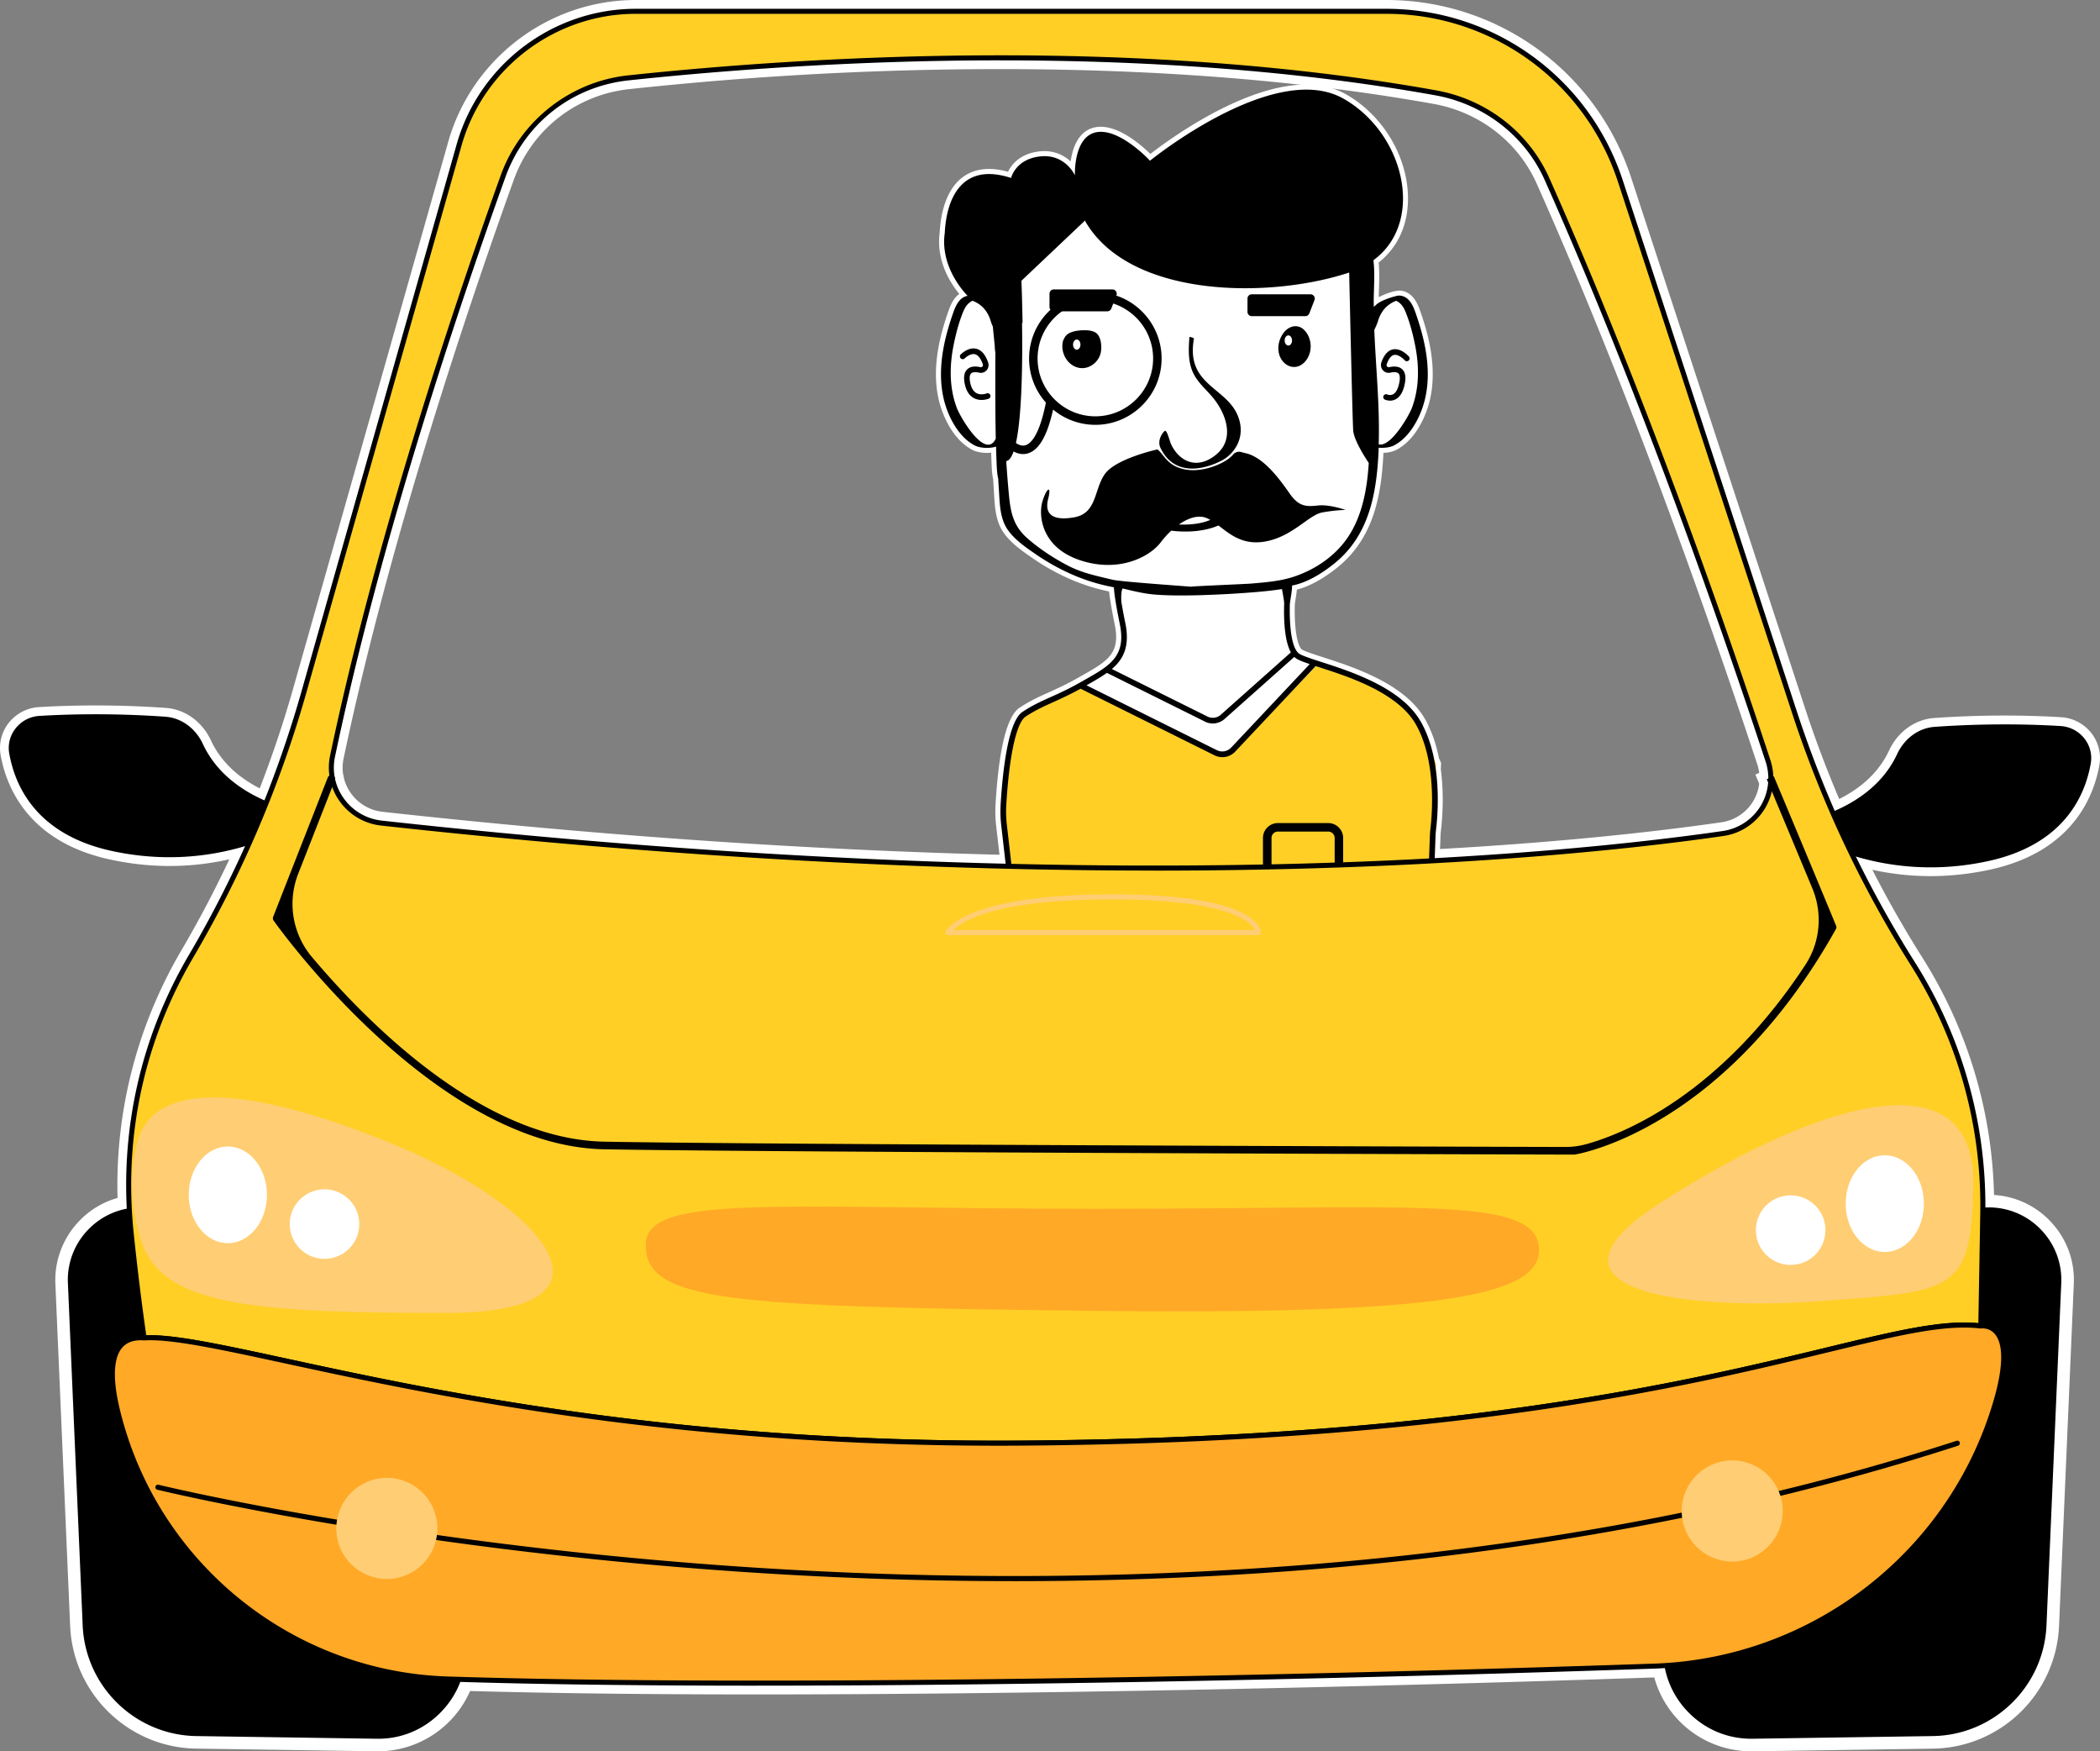 <svg width="403" height="336" fill="none" xmlns="http://www.w3.org/2000/svg"><rect width="100%" height="100%" fill="#808080" stroke="none"/><g clip-path="url(#a)"><path d="M188.369 77.697a4.01 4.01 0 0 1-1.99-.502c-1.201-.67-1.952-1.91-2.246-3.684-.241-1.486.033-2.615.829-3.367.592-.564 1.378-.83 2.347-.786-.179-.294-.342-.44-.439-.458-.222-.049-.771.255-1.046.535a1.513 1.513 0 0 1-2.125.02 1.507 1.507 0 0 1-.024-2.128c.067-.067 1.783-1.828 3.851-1.365 1.349.304 2.361 1.399 3.007 3.256.294.849.106 1.79-.487 2.46a2.415 2.415 0 0 1-2.352.762 2.24 2.24 0 0 0-.631-.068c-.014.12-.015.333.039.656.13.8.395 1.35.742 1.548.38.218.954.087 1.147.015a1.504 1.504 0 0 1 1.113 2.793c-.077.029-.8.318-1.74.318l.005-.005zM266.755 77.828a3.499 3.499 0 0 1-1.393-.285 1.485 1.485 0 0 1-.781-.849 1.502 1.502 0 0 1 2.044-1.881.45.45 0 0 0 .111.01.28.28 0 0 0 .149-.034c.227-.12.55-.656.733-1.76.053-.324.053-.536.038-.657-.12-.01-.323 0-.631.068a2.392 2.392 0 0 1-2.352-.762 2.486 2.486 0 0 1-.487-2.46c.631-1.823 1.629-2.875 2.964-3.135 2.082-.4 3.793 1.495 3.981 1.712.265.304.391.695.362 1.095-.029.4-.212.767-.516 1.032-.309.27-.699.39-1.085.362.69.748.921 1.833.695 3.227-.323 1.977-1.099 3.304-2.299 3.935-.473.251-.988.377-1.533.377v.005zm-.911-1.26s.019.01.024.01c-.01 0-.019-.01-.024-.01zm.53-7.07h-.009.009zm1.215-.145c.342 0 .665.039.959.12-.328-.27-.694-.453-.829-.433-.039.01-.154.091-.299.318h.174l-.005-.005zM250.499 61.621h-10.276c-.983 0-1.783-.8-1.783-1.784v-2.561c0-.984.8-1.785 1.783-1.785h11.273a1.789 1.789 0 0 1 1.663 2.43l-.993 2.562c-.27.69-.92 1.139-1.663 1.139h-.004zm-10.131-1.929h10.029l.882-2.272h-10.911v2.272zM228.805 90.874a8.092 8.092 0 0 1-2.655-.429c-1.885-.656-3.34-2.035-4.319-4.1-.482-1.017-.409-2.194.212-3.323.251-.458.772-1.24 1.417-1.317 1.094-.135 1.49 1.105 1.909 2.412.087.275.188.584.241.7.732 1.562 1.889 2.628 3.181 2.922 1.243.285 2.622-.154 3.981-1.264 3.031-2.479 1.6-6.564-.545-9.313-.438-.564-.925-1.08-1.436-1.63-.872-.936-1.778-1.9-2.448-3.111-1.417-2.557-1.215-5.49-1.056-7.848l.039-.583.535-.237c.583-.255 1.576.203 1.797.377.323.255.477.636.405 1.017-.891 5.012 1.383 6.907 4.02 9.106 1.961 1.636 4.188 3.488 4.834 6.777.67 3.386-1.065 6.733-4.309 8.335-1.296.636-3.484 1.505-5.808 1.505l.005.004zm-5.316-6.299c-.067.3-.067.627.082.945.463.975 1.051 1.742 1.755 2.301a8.383 8.383 0 0 1-1.466-2.185 8.549 8.549 0 0 1-.332-.926c-.015-.038-.029-.087-.044-.135h.005zm11.244-7.177c1.726 2.832 2.564 6.372.593 9.164 1.417-1.336 2.087-3.236 1.706-5.15-.337-1.708-1.209-2.933-2.299-4.014z" fill="#fff"/><path d="M212.592 109.342c-1.754 0-3.648-.279-5.648-.945-7.673-2.561-8.873-9.015-7.822-12.478.891-2.947 1.788-3.067 2.39-2.898 1.234.342.795 2.04.564 2.951-.169.652-.275 1.525.154 1.988.304.328 1.191.805 3.755.347 2.207-.395 2.809-1.876 3.61-4.269.414-1.234.838-2.513 1.648-3.65 2.265-3.189 9.798-4.916 10.651-5.104l.415-.091.347.246c.506.357.877.82 1.267 1.307.8.998 1.624 2.03 3.87 2.407 3.061.51 6.969-1.182 8.112-2.571.626-.762 1.672-1.057 2.665-.748.173.053.4.111.684.174 3.981.882 7.273 5.61 9.037 8.146 1.528 2.195 2.612 2.074 4.588 1.867 2.386-.26 5.543.863 5.673.911l5.191 1.867-5.514.01s-1.764.01-4.294.458c-.858.15-1.947.926-3.21 1.823-2.082 1.481-4.67 3.323-8.174 3.825-4.188.603-6.786-1.384-8.873-2.991-3.306 1.259-6.969 1.071-8.564.902a14.846 14.846 0 0 0-1.576 1.785c-1.61 2.17-5.625 4.731-10.936 4.731h-.01zm-11.769-10.07c.328 2.474 1.894 5.677 6.733 7.292 7.075 2.359 12.603-.656 14.425-3.106a17.104 17.104 0 0 1 1.725-1.968l-.371-.014 2.343-1.64c2.337-1.63 4.515-2.088 6.304-1.317.231.102.472.227.761.39l1.697.985-.155.063.535.409c1.991 1.534 4.049 3.116 7.451 2.629 3.042-.434 5.321-2.055 7.331-3.487.79-.56 1.518-1.08 2.231-1.476-1.918.072-3.446-.371-5.123-2.778-1.503-2.156-4.627-6.647-7.875-7.37a11.931 11.931 0 0 1-.834-.217c-.236-.072-.482-.02-.607.13-1.639 1.992-6.328 3.85-9.914 3.251-2.969-.497-4.174-2.002-5.056-3.101-.207-.256-.395-.492-.578-.68-2.4.578-7.576 2.18-9.032 4.225-.641.902-1.022 2.04-1.393 3.144-.776 2.316-1.653 4.94-5.099 5.552-2.675.478-4.473.174-5.504-.93l.005.014zM207.676 71.596c-.236 0-.477-.02-.713-.063-1.287-.222-2.41-.984-3.171-2.146-.81-1.24-1.085-2.745-.752-4.134.034-.154.082-.265.12-.347l.053-.116c.516-1.119 1.292-2.223 4.478-2.392a2.2 2.2 0 0 1 .313.01c.598-.025 1.841 0 2.767.598 1.6 1.027 1.643 3.51 1.445 4.683-.207 1.215-.925 2.334-1.966 3.072a4.442 4.442 0 0 1-2.574.84v-.005zm-2.752-5.904c-.212.864-.028 1.847.487 2.639.463.709 1.133 1.171 1.885 1.302.621.11 1.277-.053 1.846-.454.626-.443 1.055-1.109 1.18-1.823.174-1.003-.038-2.387-.583-2.735-.337-.217-1.031-.332-1.725-.289l-.159.01-.082-.025-.424.03c.578.303.968.969.968 1.765 0 1.085-.732 1.939-1.672 1.939s-1.672-.854-1.672-1.94c0-.293.053-.573.154-.82a4.339 4.339 0 0 0-.154.305l-.044.091-.005.005zM248.33 71.374h-.048c-.969-.014-1.904-.439-2.632-1.191-1.099-1.143-1.533-2.85-1.162-4.568.217-1.008.728-2.001 1.403-2.725a3.995 3.995 0 0 1 1.966-1.177 2.91 2.91 0 0 1 .55-.087c.14-.004.25 0 .347.01h.183c.766.072 1.513.449 2.096 1.061 1.996 2.093 1.957 5.552-.081 7.553-.738.724-1.668 1.12-2.617 1.12l-.005.004zm-2.044-4.452c.019.748.285 1.433.752 1.92.371.386.815.598 1.268.603.453 0 .906-.188 1.291-.57 1.282-1.253 1.297-3.515.034-4.842-.246-.255-.535-.42-.819-.463h-.126l-.125-.014c-.034-.005-.039-.005-.058-.005-.058 0-.168.029-.212.038-.063.015-.13.034-.193.058.492.333.815.95.815 1.674 0 1.085-.733 1.939-1.673 1.939a1.55 1.55 0 0 1-.959-.338h.005z" fill="#fff"/><path d="m192.485 169.893-1.316-11.46a24.075 24.075 0 0 1-.115-4.167c.636-10.65 2.183-16.867 4.607-18.483 1.933-1.292 3.601-2.04 5.528-2.913 1.658-.747 3.533-1.591 5.928-2.961l.67-.381c4.69-2.663 7.273-4.129 6.145-9.637-.414-2.031-.911-4.659-1.089-6.415a37.264 37.264 0 0 1-7.808-2.513 42.484 42.484 0 0 1-6.819-3.839l-.063-.044c-1.976-1.36-4.217-2.898-5.634-4.996-1.46-2.161-1.615-4.867-1.75-7.26a64.028 64.028 0 0 0-.062-1.032c-.044-.607-.077-1.22-.111-1.828a8.773 8.773 0 0 1-.121-.646c-.12-.781-.154-1.553-.183-2.305l-.014-.319c-.029-.617-.048-1.234-.068-1.847-1.272.135-2.655-.048-3.566-.516-3.735-1.915-5.499-6.352-6.087-8.17-1.09-3.382-1.239-7.284-.444-11.59.362-1.969.916-4.023 1.687-6.285l.048-.14c.415-1.216.964-2.832 2.241-3.748-1.686-2.07-3.768-5.474-3.874-9.762-.015-.661.024-1.336.12-2.012.145-2.956.945-8.247 4.641-10.794 2.208-1.524 5.056-1.818 8.468-.873.632-1.307 2.256-3.52 6.112-3.916 2.641-.27 4.612.728 5.913 1.929.352-2.513 1.451-5.947 4.772-6.56 4.067-.752 8.829 3.463 10.521 5.123 4.125-3.203 24.946-18.531 37.477-11.475 6.762 3.806 11.442 11.18 11.924 18.787.351 5.604-1.629 10.389-5.591 13.52.164 1.726.111 3.481.058 5.189-.015.487-.029.974-.039 1.457 1.21-.628 2.916-1.235 3.846-1.235v-.03c.564 0 1.094.121 1.595.387 1.596.83 2.222 2.672 2.68 4.017l.048.14c.771 2.258 1.326 4.312 1.687 6.285.795 4.307.646 8.21-.443 11.59-.583 1.819-2.352 6.256-6.087 8.17-.627.32-1.499.512-2.425.55-.4 8.06-1.807 16.236-8.713 21.884-2.704 2.209-5.48 3.738-7.9 4.355-.043.487-.13 1.047-.221 1.63-.078.492-.15.955-.179 1.269-.13 5.334.656 8.218 1.441 8.638.699.376 2.208.863 3.952 1.428 5.851 1.89 15.645 5.054 19.544 11.778 1.234 2.127 2.149 4.688 2.728 7.606l.409.907-.053 1.249c.675 5.055.256 9.719.044 11.499-.048.4-.082.81-.101 1.259l-.237 6.41-1.436-.068-1.981.241c-24.045 2.904-48.48 2.981-71.445 2.817l-7.418-.053-1.441.169v-.01zm1.702-2.093 7.171.053c22.903.169 47.271.087 71.2-2.802l1.788-.217.164-4.529c.024-.507.063-.965.116-1.409.207-1.712.612-6.227-.049-11.093l-.009-.087.043-.965-.313-.694-.019-.111c-.535-2.754-1.384-5.146-2.526-7.114-3.46-5.967-12.521-8.991-18.141-10.804l-.4.443-2.742 2.851-.786-.748-12.724 13.525a3.28 3.28 0 0 1-3.865.694l-25.741-12.801c-2.135 1.177-3.842 1.949-5.369 2.639-1.856.839-3.456 1.558-5.259 2.759-1.788 1.191-3.19 7.543-3.754 16.992a22.125 22.125 0 0 0 .106 3.834l1.099 9.589.01-.005zm16.362-36.377 23.404 11.639a1.36 1.36 0 0 0 1.605-.29l14.068-14.952a10.28 10.28 0 0 1-1.195-.54l-12.998 11.561a4.398 4.398 0 0 1-2.699.926 4.388 4.388 0 0 1-2.179-.583l-18.054-8.967a32.03 32.03 0 0 1-1.947 1.206h-.005zm4.473-3.323 16.993 8.445c.502.295 1.085.271 1.533-.057l12.999-11.566c-.844-1.997-1.205-5.084-1.07-9.189-.039-.429-.15-1.09-.246-1.625-1.379.193-3.123.4-6.801.651-3.166.217-13.87.859-18.695.053a46.416 46.416 0 0 1-3.576-.748h-.005a8.05 8.05 0 0 0 .029 1.467c.174 1.051.415 2.324.709 3.757.771 3.757.197 6.535-1.866 8.812h-.004zm4.564-15.27c.149.029.303.053.462.082 1.249.207 3.022.318 5.071.352-1.923-.145-3.827-.29-5.533-.434zm27.279-.791.101.844c.014-.184.019-.338.01-.439l-.044-.42s-.048.01-.072.02l.005-.005zm-52.76-22.993c.149 2.166.308 4.1.482 5.904.327 3.449.906 5.561 3.156 7.548 2.097 1.852 4.632 3.57 7.529 5.103 2.337 1.235 4.771 1.809 7.345 2.417l1.05.251c1.186.284 8.69.848 12.295 1.119 1.191.086 2.111.159 2.545.197l.062-.009c.526-.058 3.114-.179 6.709-.348 2.193-.101 4.266-.197 4.666-.231l.4-.034c2.583-.217 5.253-.444 7.701-1.264 3.702-1.234 6.946-3.453 9.138-6.241 2.642-3.357 4.073-7.934 4.497-14.383-1.32-2.016-2.834-4.673-2.959-6.429-.13-1.804-.545-19.992-.747-29.055-15.924 4.813-40.991 4.013-49.984-9.743l-10.994 10.409c.044 1.075.145 4.003.198 7.683l.014.979h-.096l.014 1.852a13.745 13.745 0 0 1 3.34-5.6 1.692 1.692 0 0 1-.019-.265v-2.561c0-.984.8-1.785 1.783-1.785h11.273a1.777 1.777 0 0 1 1.76 1.505 13.682 13.682 0 0 1 8.617 12.714c0 7.549-6.135 13.689-13.678 13.689-2.675 0-5.292-.791-7.514-2.258-1.224 4.635-2.988 7.177-5.369 7.751a4.304 4.304 0 0 1-2.289-.087c-.212.415-.516.859-.921 1.168l-.004.004zm-1.287 7.457c.149 1.65.448 3.237 1.301 4.5.005.01.01.015.014.024-.766-1.447-1.108-2.966-1.315-4.524zm67.026-45.54.029 1.301c.144 6.613.636 28.342.771 30.247.077 1.07 1.132 3.232 2.824 5.769l.019.028c.049-.684.082-1.365.116-2.05V85.97h-.005l.024-.758c.15-4.92-.159-9.936-.457-14.783a333.218 333.218 0 0 1-.391-7.1l-.009-.256.12-.226c.28-.54.554-1.23.607-1.423.188-.661.439-1.264.757-1.804l-1.566 1.375-.01-2.113c0-.154 0-.309-.005-.468 0-.222-.01-.444-.005-.67.005-.748.029-1.5.053-2.253.058-1.813.116-3.69-.106-5.44l-.067-.521.52-.434c3.663-2.72 5.504-7.028 5.181-12.13-.438-6.97-4.732-13.728-10.945-17.225-12.521-7.046-35.771 11.649-36.007 11.837l-.704.569-.612-.666c-1.513-1.64-6.154-5.773-9.379-5.175-3.547.656-3.354 7.225-3.349 7.293l.226 5.146-2.072-4.717c-.063-.14-1.62-3.487-5.644-3.072-4.068.42-4.781 3.366-4.791 3.395l-.236 1.032-1.007-.328c-3.2-1.051-5.779-.93-7.654.362-3.031 2.088-3.691 6.752-3.812 9.347l-.01.097c-.086.584-.12 1.162-.11 1.727.11 4.447 2.703 7.861 4.241 9.506l.703.748.078.034c1.985.848 3.301 2.377 3.913 4.543.029.101.154.434.337.849l.063.14.395 4.128c.015.328.068.724.111 1.033l.01.072v.072c-.015 1.597-.015 3.188-.015 4.785v1.563c-.005 3.82.02 6.906.082 9.718l.015.54-.029.068.029-.01.033 1.269c.02.666.039 1.331.063 1.997l.771-.13s.294-.174.665-1.226l.304-.863-.024-.02.14-.636c1.147-5.2 1.258-15.275 1.152-22.809l-.015-.979h.092c-.073-4.11-.198-7.056-.198-7.09l-.019-.439 11.948-11.31-.304-.536 1.055-.173.776-.734 1.326 2.354-.048.01c4.877 7.2 14.164 9.834 21.283 10.765 8.882 1.163 19.432.217 27.539-2.464l1.239-.41-.005.01zm-63.792 33.511a.785.785 0 0 0 .433.029c.193-.048 1.861-.632 3.191-6.994a13.642 13.642 0 0 1-2.622-4.968c-.125 4.51-.414 8.86-.997 11.933h-.005zm-9.35-25.689c-.073.054-.15.116-.222.189-.381.357-.646.96-.882 1.558-.66 1.693-1.205 3.636-1.663 5.947-.843 4.273-.65 8.112.574 11.406.636 1.713 3.586 6.348 5.109 6.468.081.01.265.02.515-.41v-.111a441.89 441.89 0 0 1-.082-9.762v-1.562c0-1.578 0-3.15.015-4.727a13.585 13.585 0 0 1-.121-1.143v-.193l-.352-3.53a8.782 8.782 0 0 1-.366-.96c-.578-2.046-1.817-2.827-2.525-3.165v-.005zm78.005 4.713c.096 2.271.241 4.577.376 6.805.279 4.515.568 9.17.491 13.795 1.466-.926 3.846-4.486 4.487-6.217 1.225-3.295 1.417-7.13.574-11.407-.458-2.306-1.003-4.254-1.663-5.952-.231-.598-.501-1.201-.882-1.558a2.309 2.309 0 0 0-.222-.188c-.708.337-1.947 1.114-2.52 3.16-.087.313-.352.973-.636 1.552l-.005.01zm-81.514 16.1c.376.796.8 1.534 1.268 2.19a28.036 28.036 0 0 1-1.268-2.19zm88.04.294c-.241.453-.535.979-.873 1.529.313-.478.607-.984.873-1.53zM204.125 60.69a10.15 10.15 0 0 0-4.044 8.093c0 5.585 4.54 10.129 10.121 10.129s10.121-4.544 10.121-10.129c0-4.085-2.429-7.717-6.126-9.304l-.028.077a1.777 1.777 0 0 1-1.663 1.139h-8.381v-.005zm-1.75-1.843.381.463c.164-.13.327-.25.496-.371l.251-.179h8.902l.669-1.722.213-.544H202.37v2.358l.005-.005z" fill="#fff"/><path d="m188.446 45.782.723 11.335-3.446.51-1.855 1.901-1.417 4.679-.94 6.424.429 4.814 2.409 6.27 2.805 3.039 1.533.82h1.677l2.179-.965v9.256l1.446 7.143 4.819 4.341 6.266 4.341s9.639 1.447 9.639 2.411c0 .965.482 5.306.482 5.306l.482 6.752-2.892 4.341-6.265 3.377 1.446 4.34 6.747 3.859 15.423 7.717c1.927.965 9.157-.482 9.157-.482l5.783-4.823 7.712-14.952-3.162-1.5-1.899-1.197-.723-3.574.482-8.199-.482-1.447 4.333-1.645s4.824-3.178 5.306-3.66c.482-.483 4.82-6.753 4.82-6.753l1.928-6.27.347-5.788.617-1.93 1.928-.482 3.373-3.376 3.374-6.752v-6.72s-1.928-5.338-1.928-5.82c0-.483-.964-4.342-.964-4.342s-.964-.482-1.446-.482-3.373.482-3.373.482l-1.581 2.021s-1.311-.091-1.793-.574c-.482-.482-2.41-5.788-2.41-5.788l2.41-5.305-6.747-2.894-24.098-5.306-15.423-.964-20.242 1.447-6.989 5.064z" fill="#fff"/><path d="M336.08 336a19.303 19.303 0 0 1-18.618-14.175c-60.722 2.074-123.42 3.265-172.026 3.265-21.143 0-39.713-.222-55.223-.661-3.104 7.081-10.188 11.687-17.982 11.566l-34.57-.511c-13.009-.193-23.636-10.529-24.2-23.537l-2.834-65.64c-.328-7.615 4.719-14.45 11.934-16.471-.458-16.659 3.764-33.058 12.251-47.509a214.813 214.813 0 0 0 9.2-17.469c-7.528 1.707-15.23 1.717-22.955.029-15.755-3.43-19.881-14.041-20.941-20.055a7.767 7.767 0 0 1 1.561-6.145 7.974 7.974 0 0 1 5.784-3.024c5.441-.328 14.092-.569 24.377.154 3.663.261 6.97 2.638 8.627 6.208 1.793 3.858 4.94 6.955 9.374 9.226A214.981 214.981 0 0 0 56.23 132.2L86.02 27.203C90.56 11.19 105.356 0 121.998 0h144.02c21.432 0 40.32 13.693 47 34.071l33.414 101.915a216.06 216.06 0 0 0 6.521 17.31c4.54-2.281 7.76-5.416 9.582-9.333 1.658-3.569 4.964-5.947 8.627-6.207 10.29-.723 18.936-.487 24.377-.154a7.977 7.977 0 0 1 5.784 3.024 7.763 7.763 0 0 1 1.561 6.145c-1.055 6.019-5.186 16.625-20.941 20.064-7.61 1.659-15.206 1.674-22.633.039a213.654 213.654 0 0 0 9.408 16.539l.275.439a88.99 88.99 0 0 1 13.668 45.415c4.087.251 7.866 1.992 10.743 4.973 3.143 3.26 4.767 7.548 4.569 12.072l-2.834 65.639c-.564 13.004-11.191 23.345-24.199 23.538l-34.571.511h-.289zm-15.929-17.682.28 1.437c1.484 7.573 8.15 12.999 15.885 12.869l34.571-.512c11.22-.164 20.392-9.086 20.874-20.305l2.834-65.639a12.878 12.878 0 0 0-3.625-9.579 12.861 12.861 0 0 0-9.34-3.97h-.101l-2.217.019-.01-1.693a85.657 85.657 0 0 0-13.172-45.28l-.275-.439a219.003 219.003 0 0 1-11.234-20.151l-1.692-3.449 3.682 1.085c8.02 2.369 16.3 2.648 24.6.835 13.138-2.87 17.22-11.021 18.333-17.349a4.327 4.327 0 0 0-.886-3.468 4.602 4.602 0 0 0-3.34-1.746c-5.34-.323-13.828-.56-23.934.154-2.478.174-4.647 1.77-5.803 4.259-2.376 5.117-6.695 9.063-12.83 11.725l-1.542.671-.675-1.544a220.569 220.569 0 0 1-7.321-19.201L309.799 35.132c-6.227-18.989-23.828-31.746-43.796-31.746H121.998c-15.138 0-28.599 10.177-32.734 24.753l-29.79 104.996a219.13 219.13 0 0 1-7.157 21.054l-.646 1.625-1.6-.704c-6.049-2.662-10.31-6.579-12.661-11.648-1.157-2.494-3.326-4.085-5.803-4.259-10.102-.709-18.59-.478-23.934-.154a4.615 4.615 0 0 0-3.34 1.746 4.327 4.327 0 0 0-.887 3.468c1.113 6.332 5.2 14.484 18.334 17.349 8.362 1.828 16.7 1.529 24.777-.888l3.533-1.056-1.513 3.366a218.516 218.516 0 0 1-10.854 21.025c-8.396 14.296-12.454 30.565-11.74 47.055l.062 1.467-1.446.265c-6.323 1.162-10.882 6.897-10.603 13.331l2.834 65.639c.487 11.219 9.654 20.142 20.879 20.306l34.57.511c6.782.116 12.898-4.114 15.22-10.49l.42-1.143 1.215.034c15.711.458 34.653.694 56.297.694 48.606 0 111.309-1.191 172.041-3.27.409-.015.814-.034 1.219-.053l1.46-.077v-.01zm-98.748-150.571c-39.993 0-89.558-2.166-148.357-8.639a12.017 12.017 0 0 1-8.4-4.886 11.871 11.871 0 0 1-1.982-4.36l-.053-.241v-.01l-.033-.183a11.765 11.765 0 0 1 .057-4.606c8.936-42.541 24.378-88.091 32.783-111.46 3.914-10.881 13.51-18.4 25.033-19.63 16.488-1.756 42.292-3.854 71.591-3.854 29.298 0 58.746 2.262 83.658 6.728 9.928 1.78 18.257 8.234 22.286 17.267 18.854 42.3 34.682 88.14 42.441 111.701a12.01 12.01 0 0 1 .603 3.806v1.114l-.063.024a11.95 11.95 0 0 1-1.721 5.06 11.859 11.859 0 0 1-8.41 5.508c-17.991 2.604-54.77 6.646-109.438 6.646l.005.015zM65.995 149.279a8.491 8.491 0 0 0 1.383 2.961 8.62 8.62 0 0 0 6.039 3.511c138.78 15.285 225.918 6.497 256.942 2.007a8.49 8.49 0 0 0 6.025-3.946 8.594 8.594 0 0 0 1.214-3.453l-.737-1.756.737-.313a8.498 8.498 0 0 0-.371-1.65c-7.735-23.498-23.52-69.222-42.316-111.382-3.571-8.012-10.974-13.742-19.799-15.324-24.715-4.427-52.664-6.675-83.066-6.675s-54.827 2.084-71.233 3.834c-10.232 1.09-18.744 7.766-22.219 17.417-8.38 23.287-23.765 68.668-32.657 111.007a8.556 8.556 0 0 0-.077 3.111c.072.207.115.429.13.651h.005z" fill="#fff"/><path d="m193.873 168.765-1.412-14.311.708-9.753 2.849-7.659 3.759-1.857 7.981-3.612 8.488 4.365 4.665 2.32 14.078 6.699 3.711-3.651 6.188-5.566 7.654-7.968 10.116 3.217 8.7 6.198 4.222 9.376-.849 19.197-2.058.25c-23.664 2.856-47.487 2.981-71.325 2.808l-7.48-.053h.005z" fill="#FFCF26"/><path d="M213.499 55.525h-11.273a.82.82 0 0 0-.82.82v2.561c0 .453.367.82.82.82h10.275a.815.815 0 0 0 .761-.521l.993-2.561a.818.818 0 0 0-.761-1.114l.005-.005zM243.182 167.78a.816.816 0 0 1-.814-.815v-6.188a2.87 2.87 0 0 1 2.867-2.865h9.659a2.868 2.868 0 0 1 2.863 2.865v5.161a.817.817 0 0 1-.815.815.816.816 0 0 1-.814-.815v-5.161c0-.68-.555-1.235-1.229-1.235h-9.659c-.679 0-1.229.555-1.229 1.235v6.188a.824.824 0 0 1-.819.815h-.01zM188.369 76.733a3.111 3.111 0 0 1-1.518-.377c-.93-.52-1.523-1.528-1.764-3-.188-1.147-.005-1.992.54-2.508.549-.52 1.393-.656 2.511-.405a.397.397 0 0 0 .385-.125.422.422 0 0 0 .082-.43c-.275-.786-.756-1.755-1.518-1.929-.776-.178-1.668.516-1.947.796a.54.54 0 0 1-.771-.757c.058-.058 1.426-1.438 2.949-1.095 1.003.227 1.779 1.11 2.309 2.633.178.521.067 1.095-.299 1.505a1.454 1.454 0 0 1-1.426.459c-.728-.165-1.273-.112-1.538.135-.337.318-.304 1.017-.217 1.548.183 1.124.598 1.876 1.22 2.228.877.497 1.956.077 1.966.072a.544.544 0 0 1 .704.3.545.545 0 0 1-.294.704c-.039.014-.622.246-1.379.246h.005zM266.755 76.863c-.554 0-.964-.183-.988-.198a.54.54 0 0 1 .458-.98c.019.01.573.247 1.123-.047.588-.319 1.012-1.168 1.224-2.455.087-.53.121-1.23-.217-1.549-.265-.25-.81-.299-1.537-.135a1.47 1.47 0 0 1-1.427-.458 1.53 1.53 0 0 1-.299-1.505c.511-1.476 1.263-2.315 2.237-2.503 1.58-.304 3.012 1.326 3.07 1.399a.541.541 0 0 1-.815.709c-.299-.343-1.253-1.201-2.053-1.042-.704.135-1.157 1.051-1.417 1.794a.433.433 0 0 0 .082.43.398.398 0 0 0 .386.125c1.118-.25 1.966-.111 2.511.405.544.516.727 1.36.539 2.508-.274 1.664-.877 2.754-1.797 3.241a2.282 2.282 0 0 1-1.085.266l.005-.005zM240.223 60.657h10.275a.816.816 0 0 0 .762-.521l.993-2.561a.819.819 0 0 0-.762-1.114h-11.273a.819.819 0 0 0-.819.82v2.56c0 .454.366.82.819.82l.005-.004zM234.189 88.506c2.68-1.322 4.405-4.162 3.788-7.283-1.378-7.003-10.569-6.627-8.858-16.24.033-.183-.868-.376-.868-.337-.173 2.493-.313 5.064.935 7.312.983 1.775 2.569 3.029 3.803 4.61 2.39 3.068 3.966 7.732.39 10.655-3.74 3.058-7.133 1.235-8.646-2.001-.265-.565-.728-2.615-1.162-2.562-.212.024-1.629 1.679-.872 3.266 2.559 5.377 8.015 4.283 11.49 2.57v.01z" fill="#000"/><path d="M242.411 103.955c5.48-.782 8.69-5.17 11.355-5.643 2.661-.473 4.463-.473 4.463-.473s-3.055-1.095-5.248-.863c-2.193.236-3.683.313-5.48-2.272-1.803-2.585-4.936-6.974-8.459-7.756a9.46 9.46 0 0 1-.756-.198c-.588-.183-1.244-.033-1.634.444-1.388 1.688-5.692 3.463-9.013 2.909-3.711-.618-4.203-2.938-5.533-3.878 0 0-7.957 1.74-10.073 4.717-2.115 2.976-1.489 7.524-5.875 8.305-4.386.782-5.716-.781-5.012-3.525.704-2.745-.313-2.118-1.094.472-.781 2.585-.313 8.778 7.205 11.287 7.519 2.508 13.466-.705 15.505-3.449a16.407 16.407 0 0 1 2.019-2.224c2.54.338 6.145.271 9.047-.993 2.139 1.63 4.525 3.719 8.588 3.135l-.005.005zm-12.107-3.608c-1.32.265-2.689.338-4.067.285 1.764-1.235 3.73-1.93 5.369-1.22.221.096.443.212.66.337-.602.246-1.243.453-1.962.598zM211.267 67.52c.193-1.124.043-3.029-1.012-3.709-.569-.362-1.48-.492-2.309-.439-.048-.014-.106-.02-.202-.014-3.032.164-3.34 1.182-3.711 1.958a.451.451 0 0 0-.048.145c-.54 2.2.862 4.726 3.142 5.122 1.938.338 3.817-1.172 4.14-3.063zm-4.632-.43c-.39 0-.708-.433-.708-.973s.318-.975.708-.975c.391 0 .709.434.709.975 0 .54-.318.974-.709.974zM248.84 62.596c-.038 0-.082.01-.125.005-.072-.015-.149-.024-.26-.015a2.03 2.03 0 0 0-.381.063c-.569.135-1.084.468-1.48.892-.573.618-.988 1.452-1.166 2.277-.279 1.292-.019 2.72.916 3.69 1.132 1.176 2.761 1.2 3.928.053 1.648-1.621 1.667-4.505.058-6.198-.391-.41-.916-.714-1.49-.767zm-1.6 3.7c-.39 0-.708-.435-.708-.975s.318-.974.708-.974c.391 0 .709.434.709.974s-.318.974-.709.974z" fill="#000"/><path d="M272.587 138.349c-3.716-6.405-13.288-9.497-19.004-11.344-1.865-.603-3.34-1.08-4.111-1.495-1.634-.873-2.053-5.397-1.947-9.541.072-.93.491-2.85.419-3.627.067-.053 3.35-.332 8.237-4.326 6.689-5.47 8.024-13.597 8.386-21.714.005-.135 0-.275.009-.41 1.099.096 2.242-.077 2.911-.42 2.805-1.437 4.68-4.722 5.61-7.606 1.157-3.588 1.09-7.442.41-11.117-.385-2.089-.969-4.139-1.653-6.15-.439-1.283-.964-2.938-2.26-3.613a2.367 2.367 0 0 0-1.138-.275c-.13-.072-3.311.743-4.362 1.76-.038.04-.236.208-.457.406 0-.376-.015-.748-.015-1.124.019-2.61.26-5.267-.058-7.813.024-.02.048-.039.073-.063 9.923-7.37 5.87-24.367-5.861-30.97-13.244-7.457-37.087 11.928-37.087 11.928s-5.793-6.294-10.266-5.47c-4.472.83-4.14 8.287-4.14 8.287s-1.821-4.144-6.622-3.647c-4.8.497-5.629 4.143-5.629 4.143-9.639-3.164-12.43 4.23-12.729 10.582a11.129 11.129 0 0 0-.12 1.896c.12 4.828 2.964 8.498 4.501 10.138a2.343 2.343 0 0 0-.703.227c-1.297.675-1.822 2.33-2.261 3.613-.684 2.006-1.267 4.06-1.653 6.15-.679 3.675-.742 7.528.41 11.117.93 2.889 2.805 6.169 5.61 7.606.911.468 2.689.632 4.058.207.029.99.058 1.983.101 2.972.039.844.058 1.688.188 2.522.034.232.077.449.13.66.034.633.068 1.265.116 1.892.178 2.59.14 5.585 1.648 7.818 1.331 1.968 3.519 3.463 5.442 4.785a41.915 41.915 0 0 0 6.67 3.752 36.178 36.178 0 0 0 8.073 2.542l.25.043c.053 1.264.439 3.676 1.128 7.033 1.273 6.193-1.865 7.972-6.612 10.669l-.67.381c-2.439 1.389-4.333 2.247-6.01 3-1.89.853-3.523 1.587-5.393 2.836-2.829 1.886-3.832 11.923-4.179 17.74a23.11 23.11 0 0 0 .111 3.998l1.205 10.505 1.079-.125-1.205-10.505a22.45 22.45 0 0 1-.106-3.811c.564-9.41 1.943-15.728 3.697-16.896 1.793-1.196 3.388-1.914 5.234-2.749 1.514-.685 3.21-1.452 5.326-2.614l25.683 12.772a3.472 3.472 0 0 0 1.528.362c.916 0 1.817-.372 2.482-1.081l15.423-16.394.776.251c5.571 1.799 14.893 4.814 18.401 10.857 4.145 7.148 3.109 17.904 2.858 19.987-.053.449-.091.907-.115 1.409l-.198 5.445 1.084.053.198-5.445c.024-.473.058-.907.111-1.331.361-3.01 1.21-13.404-2.998-20.663l-.014-.005zm-8.17-76.665c.863-3.058 3.095-3.781 3.495-3.974.269.106.554.29.838.56.535.5.858 1.239 1.118 1.91.762 1.958 1.302 4.056 1.711 6.115.786 3.97.81 8.098-.612 11.928-.573 1.543-4.096 7.654-6.386 7.023.227-7.327-.549-14.634-.848-21.95.308-.599.607-1.342.684-1.607v-.005zm-73.436 22.698c-2.058 3.632-6.718-4.37-7.383-6.164-1.427-3.83-1.398-7.958-.613-11.928.41-2.06.945-4.157 1.711-6.116.261-.67.588-1.408 1.119-1.91.289-.27.568-.453.838-.56.405.194 2.632.917 3.494 3.975.049.174.198.565.381.975l.371 3.723v.208c.015.332.063.718.121 1.123-.02 2.118-.01 4.24-.015 6.357 0 3.246.015 6.497.082 9.743 0 .106.005.212.01.318-.039.087-.082.174-.121.261l.005-.005zm22.459 26.827c-3.045-.733-5.855-1.293-8.622-2.754-2.732-1.442-5.398-3.183-7.716-5.233-2.598-2.296-3.157-4.852-3.475-8.18-.207-2.19-.381-4.38-.525-6.57.564-.096 1.031-.767 1.412-1.857.53.29 1.147.502 1.822.502.246 0 .501-.029.756-.092 2.222-.535 3.861-3.308 5.003-8.45a12.666 12.666 0 0 0 8.107 2.932c7.012 0 12.714-5.71 12.714-12.723 0-7.013-5.702-12.724-12.714-12.724-7.013 0-12.714 5.706-12.714 12.724 0 3.246 1.219 6.207 3.224 8.455-1.301 6.588-3.051 7.973-3.995 8.204-.637.16-1.258-.11-1.755-.453 1.181-5.359 1.277-15.748 1.171-23.031h.097c-.068-4.678-.217-8.093-.217-8.093l12.165-11.518h.014v-.01l.077-.072s.024.043.039.063c-.039.004-.073.01-.106.014 8.448 14.846 35.303 15.044 50.711 9.945.164 7.341.637 28.385.772 30.295.125 1.756 2.053 4.838 2.983 6.237-.333 5.484-1.432 11.06-4.723 15.241-2.429 3.092-5.88 5.315-9.587 6.559-2.684.898-5.518 1.105-8.323 1.346-.964.082-10.396.468-11.355.579-.058.005-.101.014-.145.019-1.547-.144-13.417-.95-15.08-1.35l-.015-.005zm-14.323-42.43c0-6.116 4.973-11.093 11.085-11.093 6.111 0 11.085 4.977 11.085 11.093s-4.974 11.094-11.085 11.094c-6.112 0-11.085-4.978-11.085-11.094zm16.825 50.702a110.613 110.613 0 0 1-.718-3.82c-.068-.492-.14-1.983.183-2.749.549.072 2.034.54 4.482.95 5.08.849 17.11.029 18.474-.068 4.496-.309 6.029-.54 7.653-.776.034.265.362 1.861.424 2.691-.101 3.087.039 7.22 1.287 9.449l-13.572 12.077c-.757.579-1.773.642-2.627.14l-18.155-9.02c2.26-1.924 3.489-4.408 2.574-8.874h-.005zm20.314 23.952a2.32 2.32 0 0 1-2.732.492l-25.019-12.444.299-.169c1.311-.743 2.54-1.447 3.615-2.219l18.594 9.237a3.406 3.406 0 0 0 1.72.473c.743 0 1.48-.246 2.116-.729l13.534-12.038c.178.173.371.323.583.434.549.294 1.364.598 2.376.94l-15.076 16.023h-.01zM55.18 155.148c-5.07-1.446-12.72-4.823-16.248-12.41-1.349-2.908-4.02-5.006-7.215-5.233-10.207-.719-18.781-.477-24.155-.154-3.673.222-6.425 3.564-5.789 7.191 1.128 6.415 5.316 15.579 19.635 18.709 15.601 3.406 27.916-1.123 34.166-4.35 1.64-.844 1.37-3.241-.4-3.748l.005-.005zM347.821 157.092c5.07-1.447 12.719-4.823 16.247-12.41 1.349-2.908 4.019-5.006 7.214-5.233 10.208-.719 18.782-.482 24.156-.154 3.673.222 6.425 3.564 5.784 7.191-1.128 6.415-5.316 15.579-19.635 18.709-15.601 3.406-27.915-1.123-34.166-4.35-1.639-.844-1.369-3.241.4-3.748v-.005zM66.265 231.216l-39.198-.29c-8.391-.063-15.124 6.922-14.763 15.314l2.834 65.639c.526 12.126 10.41 21.743 22.537 21.922l34.57.511c10.141.149 18.32-8.267 17.886-18.41l-2.761-64.303c-.487-11.335-9.77-20.301-21.105-20.383z" fill="#000"/><path d="M72.525 335.035h-.284l-34.57-.511c-12.498-.183-22.71-10.119-23.25-22.616l-2.835-65.639a15.28 15.28 0 0 1 4.3-11.359c2.959-3.067 6.945-4.756 11.19-4.707l39.198.289c11.736.087 21.317 9.347 21.824 21.078l2.761 64.303c.222 5.103-1.62 9.936-5.18 13.596-3.495 3.599-8.156 5.566-13.154 5.566zM26.956 231.65a13.817 13.817 0 0 0-10.03 4.263 13.825 13.825 0 0 0-3.894 10.293l2.834 65.639c.506 11.73 10.093 21.059 21.823 21.232l34.571.511c4.71.092 9.1-1.75 12.377-5.127 3.277-3.376 4.974-7.823 4.772-12.526l-2.762-64.303c-.472-10.958-9.427-19.611-20.392-19.693l-39.198-.289h-.106.005z" fill="#fff"/><path d="m342.331 231.216 39.198-.29c8.391-.063 15.124 6.922 14.762 15.314l-2.834 65.639c-.525 12.126-10.405 21.743-22.536 21.922l-34.571.511c-10.141.149-18.32-8.267-17.886-18.41l2.762-64.303c.487-11.335 9.769-20.301 21.105-20.383z" fill="#000"/><path d="M336.075 335.035c-4.998 0-9.658-1.968-13.153-5.566-3.561-3.665-5.398-8.493-5.181-13.596l2.762-64.303c.506-11.731 10.092-20.991 21.823-21.078l39.198-.289h.12c4.217 0 8.141 1.668 11.071 4.707 2.959 3.068 4.482 7.1 4.299 11.359l-2.834 65.639c-.54 12.497-10.752 22.428-23.25 22.616l-34.571.511h-.284zm6.261-103.096c-10.96.082-19.92 8.73-20.387 19.693l-2.762 64.303c-.202 4.703 1.494 9.155 4.772 12.526 3.277 3.377 7.682 5.195 12.376 5.127l34.571-.511c11.731-.174 21.317-9.497 21.823-21.232l2.834-65.639a13.822 13.822 0 0 0-3.894-10.293 13.808 13.808 0 0 0-10.034-4.263h-.106l-39.198.289h.005z" fill="#fff"/><path d="m367.162 185.014-.275-.439a216.837 216.837 0 0 1-22.512-47.909L310.96 34.746C304.589 15.31 286.458 2.17 266.018 2.17H121.999c-15.751 0-29.593 10.467-33.897 25.631l-29.79 104.997a216.885 216.885 0 0 1-21.635 50.639 86.994 86.994 0 0 0-11.518 53.017c.65 6.308 1.47 13.201 2.491 20.233 16.43-1.042 71.605 20.827 168.093 20.185 125.324-.834 163.587-24.975 184.383-22.476l.376-21.541a87.007 87.007 0 0 0-13.345-47.846l.005.005zm-36.494-25.105c-30.778 4.452-118.201 13.341-257.487-1.997-6.29-.694-10.666-6.641-9.365-12.834 8.897-42.353 24.219-87.624 32.74-111.296 3.735-10.38 13.066-17.672 24.026-18.84 30.508-3.25 95.162-7.842 154.911 2.865 9.432 1.688 17.495 7.819 21.399 16.573 19.163 42.984 35.323 90.098 42.398 111.59 2.082 6.328-2.029 12.989-8.622 13.944v-.005z" fill="#FFCF26"/><path d="M191.603 277.369c-63.869 0-109.361-9.839-136.78-15.767-12.782-2.764-22.011-4.761-27.14-4.437l-.442.028-.063-.438a492.963 492.963 0 0 1-2.492-20.258c-1.933-18.685 2.073-37.119 11.582-53.311a216.617 216.617 0 0 0 21.587-50.528l29.79-104.997c4.337-15.29 18.463-25.973 34.354-25.973h144.019c20.7 0 38.947 13.226 45.4 32.91l33.414 101.914a216.475 216.475 0 0 0 22.46 47.803l.274.439a87.218 87.218 0 0 1 13.423 48.111l-.386 22.071-.53-.062c-6.897-.83-15.813 1.326-29.312 4.591-26.817 6.483-71.702 17.335-155.013 17.89a640.91 640.91 0 0 1-4.145.014zM28.836 256.171c5.417 0 14.27 1.915 26.19 4.49 27.967 6.049 74.775 16.182 140.717 15.729 83.196-.555 128.013-11.388 154.791-17.86 13.264-3.208 22.136-5.349 29.12-4.669l.366-21.01a86.275 86.275 0 0 0-13.273-47.581l-.275-.439a217.312 217.312 0 0 1-22.56-48.02L310.498 34.896c-6.324-19.288-24.2-32.243-44.485-32.243H121.999c-15.462 0-29.207 10.394-33.43 25.278L58.78 132.928a217.334 217.334 0 0 1-21.683 50.75c-9.402 16.013-13.364 34.245-11.456 52.723a506.136 506.136 0 0 0 2.425 19.78c.25-.01.506-.015.77-.015v.005zm192.567-89.148c-39.969 0-89.51-2.16-148.28-8.633a11.283 11.283 0 0 1-7.895-4.592 11.152 11.152 0 0 1-1.884-8.822c8.926-42.497 24.353-88.014 32.759-111.363 3.764-10.457 13.35-17.976 24.43-19.153 32.562-3.473 95.997-7.712 155.047 2.87 9.692 1.736 17.823 8.035 21.751 16.852 18.839 42.261 34.657 88.082 42.412 111.634a11.17 11.17 0 0 1-1.109 9.4 11.155 11.155 0 0 1-7.899 5.175c-17.972 2.6-54.712 6.642-109.332 6.642v-.01zM192.046 11.576c-28.888 0-54.379 2.026-71.411 3.844-10.878 1.158-19.929 8.257-23.626 18.521-8.396 23.325-23.809 68.794-32.72 111.233-.598 2.836.014 5.701 1.725 8.06a10.313 10.313 0 0 0 7.22 4.201c138.973 15.304 226.28 6.497 257.366 2.001a10.208 10.208 0 0 0 8.232-13.316c-7.75-23.538-23.558-69.325-42.379-111.542-3.798-8.523-11.668-14.615-21.042-16.298-28.055-5.026-57.112-6.7-83.36-6.7l-.005-.004z" fill="#000"/><path d="M380.131 254.396c-20.796-2.499-59.059 21.642-184.383 22.476-96.488.642-151.668-21.227-168.093-20.185-5.408-.415-7.417 4.095-5.2 13.529 7.003 29.663 32.99 50.938 63.43 51.917 65.556 2.113 169.636-.357 231.63-2.474 29.886-1.023 55.97-20.692 65.04-49.207l.073-.231c5.407-17.065-2.497-15.815-2.497-15.815v-.01z" fill="#FFA926"/><path d="M145.436 323.407c-21.973 0-42.326-.237-59.566-.796-30.58-.984-56.851-22.486-63.883-52.289-1.412-6-1.166-10.167.728-12.381 1.122-1.312 2.79-1.9 4.94-1.741 5.272-.323 14.54 1.683 27.37 4.456 27.968 6.049 74.776 16.182 140.718 15.729 83.196-.555 128.013-11.388 154.791-17.86 13.562-3.28 22.536-5.451 29.592-4.616a4.002 4.002 0 0 1 3.417 1.394c2.087 2.431 1.933 7.495-.463 15.053l-.072.231c-9.094 28.607-35.409 48.517-65.479 49.545-51.719 1.77-116.986 3.27-172.098 3.27l.005.005zM26.99 257.14c-1.543 0-2.733.478-3.548 1.428-1.658 1.939-1.84 5.928-.52 11.532 6.935 29.379 32.83 50.577 62.977 51.546 60.457 1.944 159.274 0 231.596-2.474 29.665-1.013 55.623-20.653 64.597-48.874l.073-.231c2.843-8.972 1.928-12.628.66-14.118a3.048 3.048 0 0 0-2.627-1.076l-.062.01h-.068c-6.897-.834-15.813 1.322-29.313 4.582-26.816 6.482-71.701 17.335-155.012 17.889-1.388.01-2.776.015-4.145.015-63.869 0-109.361-9.84-136.78-15.767-12.782-2.764-22.011-4.761-27.14-4.438h-.067a9.623 9.623 0 0 0-.626-.024h.005z" fill="#000"/><path d="M123.936 238.581c.356-9.603 26.194-6.661 86.507-6.661 60.312 0 83.595-2.499 84.844 7.076 1.248 9.574-17.886 13.316-86.507 12.487-68.626-.835-85.259-1.664-84.844-12.902z" fill="#FFA926"/><path d="M26.754 217.908c4.159-10.958 22.695-9.029 48.523 1.524 29.53 12.073 46.442 32.465 10.396 32.465s-53.762-1.326-58.225-12.902c-3.051-7.91-2.28-16.905-.694-21.087zM318.575 230.81c32.195-20.725 60.327-27.4 60.101-3.882-.208 21.227-3.952 20.812-29.116 22.683-25.331 1.886-57.603-1.664-30.985-18.801z" fill="#FFCD73"/><path d="M302.164 221.275c-1.821 0-153.75-.41-186.214-1.018-32.73-.612-62.954-43.361-63.253-43.79a.495.495 0 0 1-.053-.463l10.488-26.745a.482.482 0 0 1 .636-.275c.25.097.376.381.275.637l-7.027 17.918a16.077 16.077 0 0 0 2.67 16.235c10.449 12.382 32.754 35.07 56.283 35.509 30.547.569 166.898.969 184.311 1.018 1.479 0 2.935-.193 4.362-.594 6.689-1.886 25.404-9.169 42.022-34.457 2.911-4.432 3.388-10.037 1.354-14.932-4.256-10.235-8.642-20.682-8.642-20.682l.906-.381s6.97 16.611 11.866 28.457a.494.494 0 0 1-.024.429c-21.707 38.778-49.675 43.1-49.955 43.139h-.005v-.005z" fill="#000"/><path d="M302.165 221.516c-1.316 0-153.765-.415-186.22-1.018-32.821-.612-63.146-43.462-63.45-43.896a.74.74 0 0 1-.082-.685l10.488-26.745a.757.757 0 0 1 .39-.41.705.705 0 0 1 .56 0 .728.728 0 0 1 .41.946l-7.028 17.918a15.812 15.812 0 0 0 2.631 15.989c11.004 13.042 32.928 34.988 56.105 35.422 30.961.579 168.705.974 184.306 1.017a15.05 15.05 0 0 0 4.295-.583c7.123-2.007 25.466-9.372 41.887-34.356 2.858-4.346 3.354-9.844 1.33-14.711-4.208-10.114-8.598-20.576-8.642-20.682l-.091-.222 1.349-.569.092.222c.067.164 7.027 16.746 11.866 28.462a.72.72 0 0 1-.039.637c-21.707 38.778-49.849 43.221-50.128 43.259h-.039l.01.005zM63.58 149.187a.24.24 0 0 0-.226.159l-10.488 26.745a.258.258 0 0 0 .03.236c.298.429 30.483 43.081 63.059 43.689 32.45.603 184.894 1.018 186.21 1.018h.005c.245-.039 28.151-4.443 49.743-43.019a.247.247 0 0 0 .014-.217 6634.496 6634.496 0 0 0-11.774-28.235l-.463.193c.66 1.568 4.68 11.161 8.55 20.46 2.087 5.011 1.571 10.679-1.374 15.16-16.512 25.124-34.985 32.537-42.161 34.558a16.13 16.13 0 0 1-4.381.603h-.049c-15.605-.044-153.354-.439-184.315-1.018-23.37-.434-45.41-22.486-56.467-35.59a16.296 16.296 0 0 1-2.708-16.477l7.027-17.918a.268.268 0 0 0 0-.193.24.24 0 0 0-.135-.13.253.253 0 0 0-.097-.019v-.005z" fill="#000"/><path d="M241.481 179.409h-59.594a.485.485 0 0 1-.415-.231.498.498 0 0 1-.024-.478c.145-.289 3.827-7.114 31.974-7.114 18.401 0 25.085 2.87 27.452 5.277 1.08 1.099 1.099 1.967 1.099 2.064 0 .27-.222.482-.492.482zm-58.529-.984h57.874c-.752-1.48-4.887-5.86-27.409-5.86s-28.605 4.158-30.465 5.86z" fill="#FFCD73"/><path d="M369.2 230.926c0 5.118-3.359 9.27-7.499 9.27s-7.499-4.148-7.499-9.27 3.359-9.27 7.499-9.27 7.499 4.148 7.499 9.27zM51.223 229.243c0 5.117-3.36 9.27-7.5 9.27-4.14 0-7.499-4.148-7.499-9.27s3.36-9.27 7.5-9.27c4.14 0 7.499 4.148 7.499 9.27zM68.779 236.335a6.67 6.67 0 1 0-13.007-2.969 6.67 6.67 0 1 0 13.007 2.969zM350.307 236.01a6.671 6.671 0 0 1-6.67 6.675 6.668 6.668 0 0 1-6.67-6.675 6.669 6.669 0 0 1 6.67-6.676 6.669 6.669 0 0 1 6.67 6.676z" fill="#fff"/><path d="M194.659 303.352c-19.341 0-37.251-.743-53.131-1.838-65.156-4.476-110.89-15.593-111.343-15.704a.487.487 0 0 1-.356-.594.493.493 0 0 1 .593-.357c.453.111 46.123 11.21 111.197 15.681 60.047 4.124 149.364 3.289 233.876-24.121a.492.492 0 0 1 .299.936c-62.308 20.209-127.228 25.997-181.13 25.997h-.005z" fill="#000"/><path d="M342.119 289.895c0 5.358-4.343 9.704-9.697 9.704-5.355 0-9.697-4.346-9.697-9.704 0-5.359 4.342-9.705 9.697-9.705 5.354 0 9.697 4.346 9.697 9.705zM83.933 293.237c0 5.359-4.342 9.705-9.697 9.705-5.355 0-9.697-4.346-9.697-9.705 0-5.358 4.343-9.704 9.697-9.704 5.355 0 9.697 4.346 9.697 9.704z" fill="#FFCD73"/></g><defs><clipPath id="a"><path fill="#fff" d="M0 0h403v336H0z"/></clipPath></defs></svg>